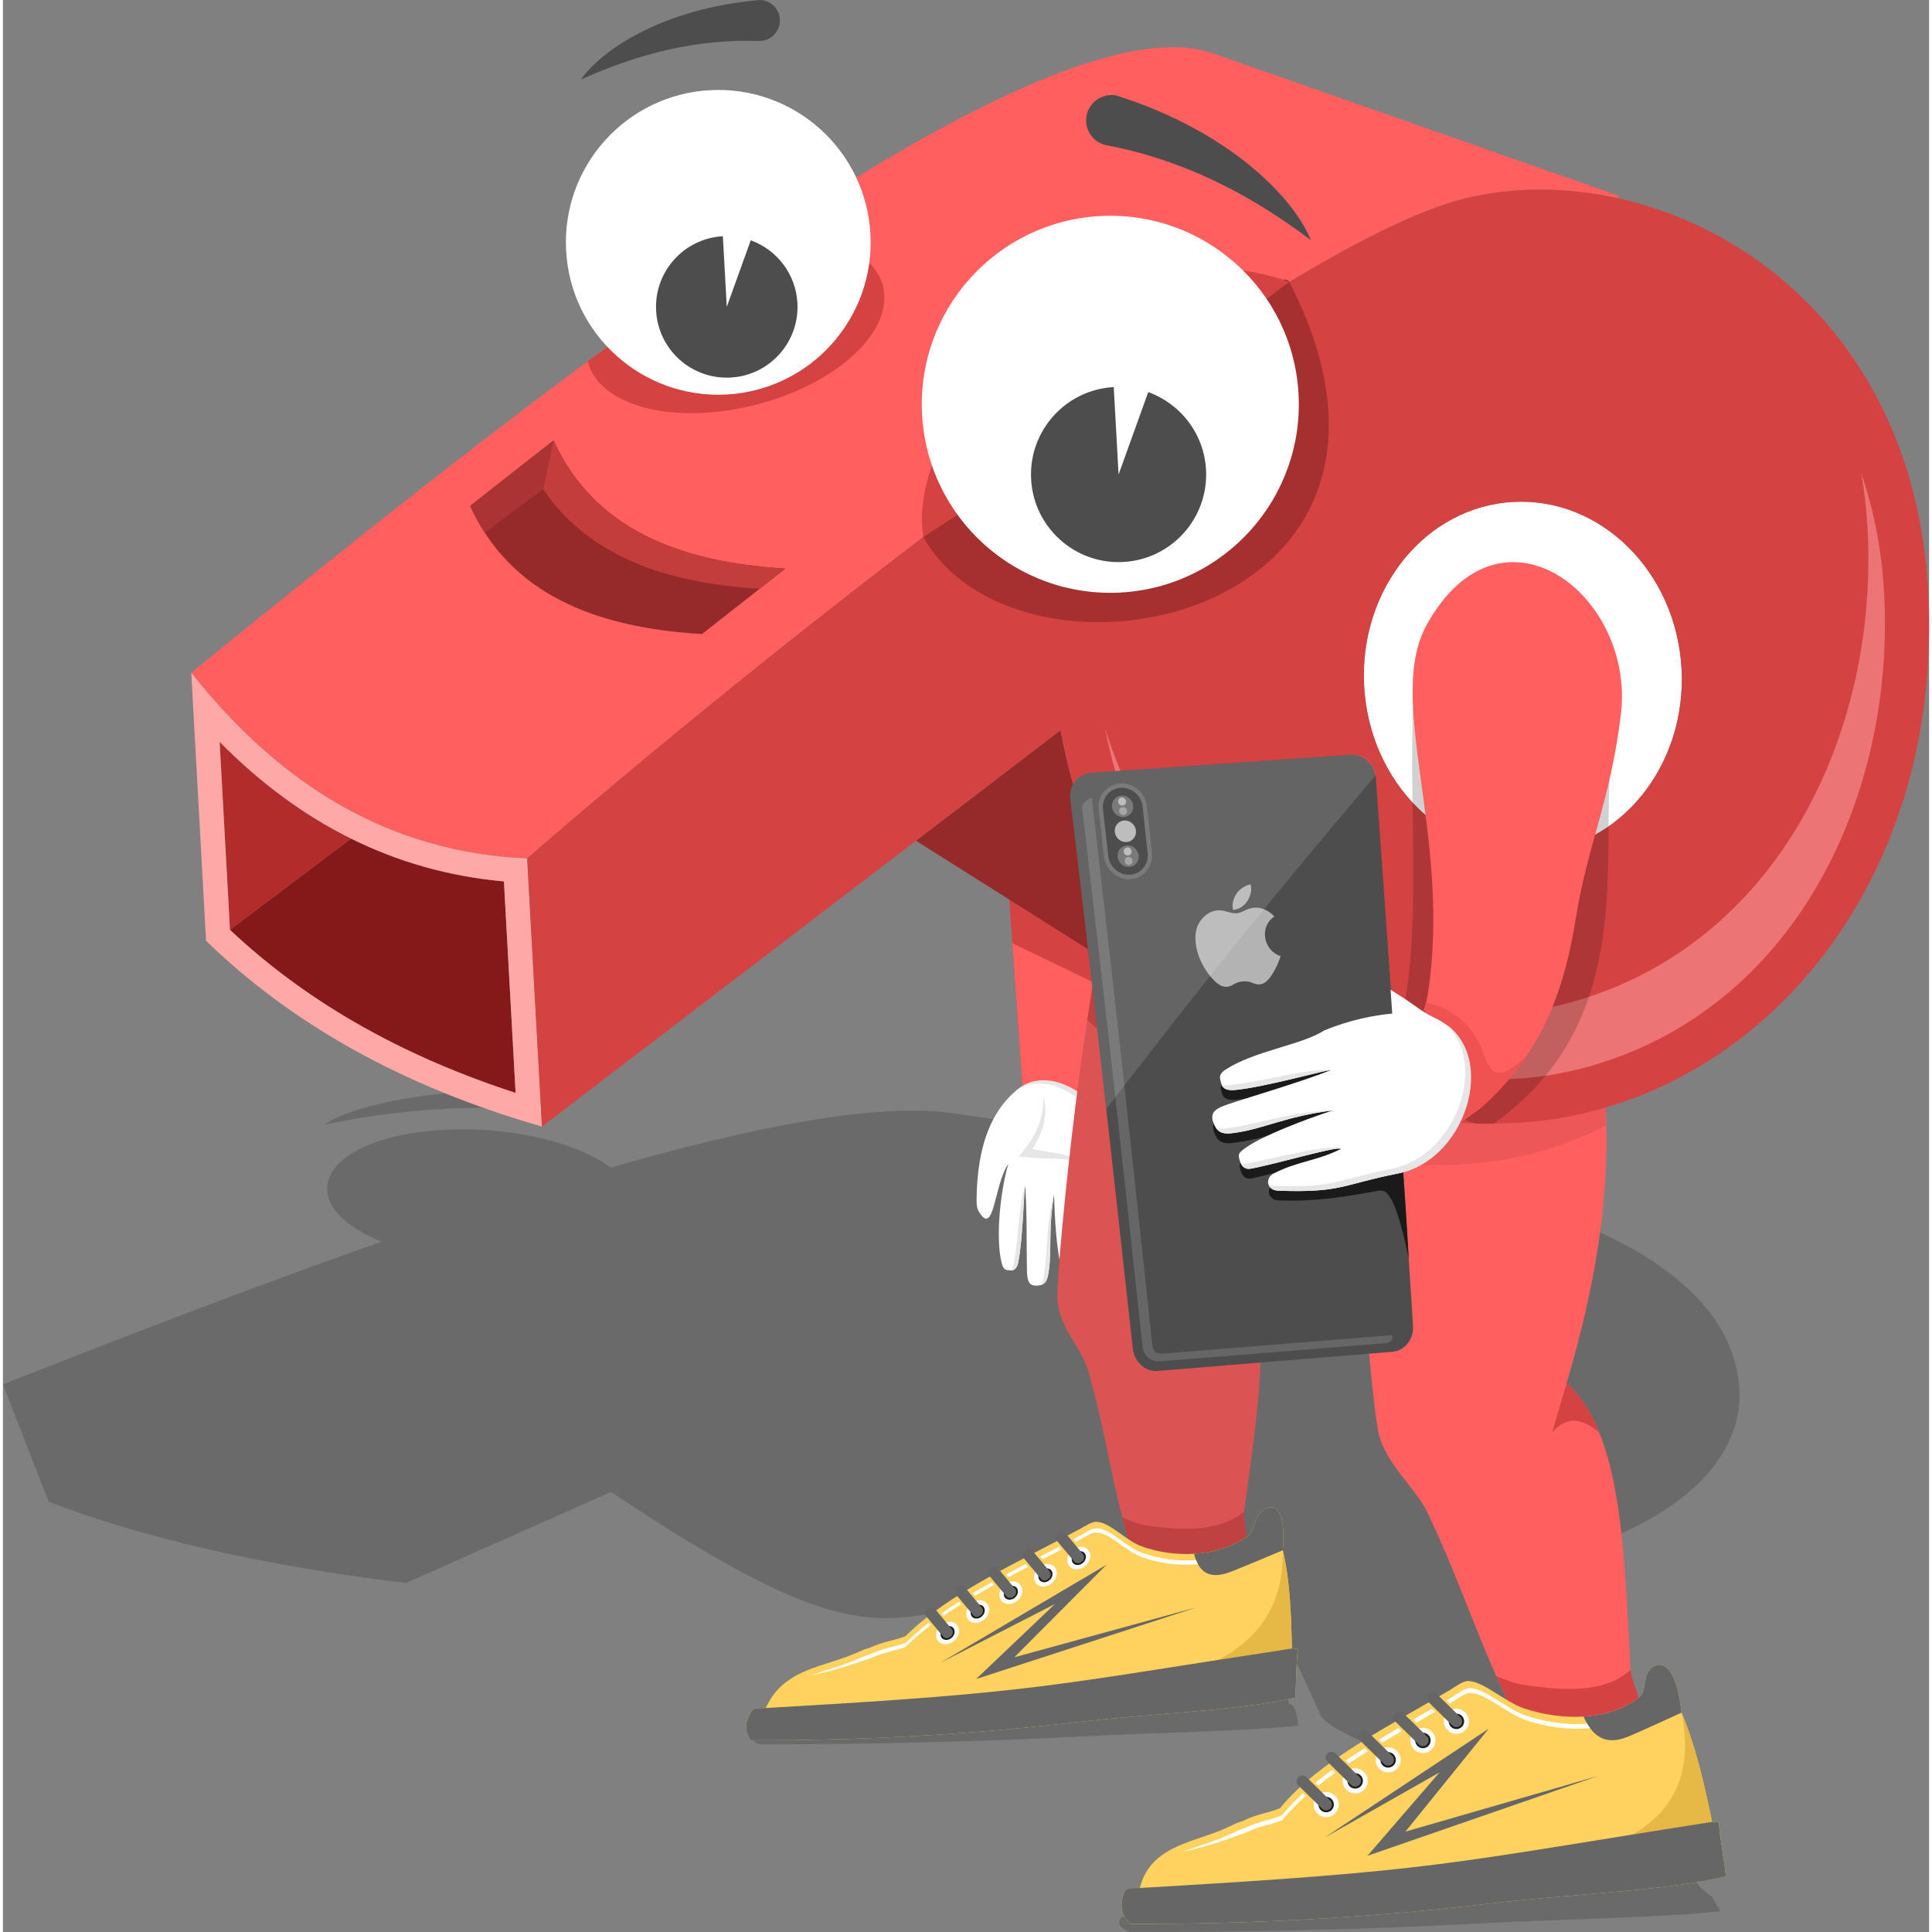 <?xml version="1.0" encoding="UTF-8"?>
<!DOCTYPE svg PUBLIC "-//W3C//DTD SVG 1.1//EN" "http://www.w3.org/Graphics/SVG/1.1/DTD/svg11.dtd">
<!-- Creator: CorelDRAW X6 -->
<svg xmlns="http://www.w3.org/2000/svg" xml:space="preserve" width="219px" height="219px" version="1.1" style="shape-rendering:geometricPrecision; text-rendering:geometricPrecision; image-rendering:optimizeQuality; fill-rule:evenodd; clip-rule:evenodd"
viewBox="0 0 452550 453921"
 xmlns:xlink="http://www.w3.org/1999/xlink">
 <rect x="0" y="0" width="452550" height="453921" fill="#808080" stroke="none"/>
 <defs>
  <style type="text/css">
   <![CDATA[
    .fil10 {fill:#1A1A1A}
    .fil28 {fill:#333333}
    .fil21 {fill:#4D4D4D}
    .fil9 {fill:#666666}
    .fil16 {fill:#851919}
    .fil15 {fill:#962A2A}
    .fil29 {fill:#999999}
    .fil20 {fill:#A63030}
    .fil23 {fill:#AB3333}
    .fil17 {fill:#B32C2C}
    .fil27 {fill:#B3B3B3}
    .fil14 {fill:#BF4141}
    .fil24 {fill:#C43D3D}
    .fil1 {fill:#D44242}
    .fil13 {fill:#DB5353}
    .fil8 {fill:#E6B845}
    .fil4 {fill:#E6E6E6}
    .fil6 {fill:#ED5757}
    .fil19 {fill:#ED7474}
    .fil26 {fill:#F05252}
    .fil2 {fill:#FF5F5F}
    .fil18 {fill:#FFA8A8}
    .fil7 {fill:#FFD25F}
    .fil3 {fill:white}
    .fil22 {fill:#4D4D4D;fill-rule:nonzero}
    .fil12 {fill:#666666;fill-rule:nonzero}
    .fil5 {fill:#E6E6E6;fill-rule:nonzero}
    .fil11 {fill:white;fill-rule:nonzero}
    .fil30 {fill:white;fill-opacity:0.129}
    .fil0 {fill:black;fill-opacity:0.169}
    .fil25 {fill:black;fill-opacity:0.18}
    .fil31 {fill:#1A1A1A}
   ]]>
  </style>
 </defs>
 <g id="Layer_x0020_1">
  <g id="_956063600">
   <path class="fil0" d="M0 325257l10742 27571c22157,8474 49820,14956 83956,19104 21177,-9408 26994,-11991 48170,-21399 60286,40312 64229,29345 94994,24735 21492,-3219 -55887,23301 -57593,31234 -2349,61 -3070,-188 -3811,899 -555,811 -601,1493 1090,2415 25432,59 51145,-567 75577,-1831 18855,-973 38083,-1181 51221,-2549 -56,-882 -494,-5106 -2102,-5047 -7482,-24833 -23924,-66013 7447,2791 2302,3356 10361,5805 14118,8635l23569 19099c-10862,-2637 -8513,-2488 -16100,-389 -2647,-1019 -3476,149 -2280,618l-5042 1359c-2691,-1036 -3515,137 -2285,618l-5191 1445c-2918,-1124 -3840,17 -2214,643l-4923 1528c-2901,-1117 -4026,-56 -2078,697 -1530,533 -3021,1078 -4365,1640 -2403,-926 -3857,10 -1838,789 -1545,694 -2938,1413 -4145,2163 -2654,511 -5306,599 -8154,1273 -8247,1953 -21169,2254 -22587,6934 -2606,66 -3522,-213 -3833,997 -230,907 44,1660 2366,2686 28289,64 56568,-631 83120,-2036 20490,-1085 41766,-1313 55711,-2835l-1982 -3351 -2755 -2256c-3063,-4192 -6140,-8005 -10143,-11231 -2547,-5077 -6436,-5458 -8415,-4527l-2070 2987c-1254,-1176 -2373,-2268 -2628,-2811 -3424,-7997 -5854,-23298 -22809,-29541 4385,-10635 5331,-19490 1078,-29932 37619,-7325 61775,-26549 52022,-51582 -8824,-22643 -45347,-36734 -83540,-40344l78 -266 -99100 -14629c-17784,-2625 -47259,3187 -80478,12776 -7496,-5605 -21829,-9339 -36731,-8978 -30320,738 -40327,16787 -17114,26383l-4243 1496c-30548,10816 -60555,22526 -84709,32017zm115415 -69178c-22479,838 -35922,5130 -39933,8183 12605,-2647 26062,-4189 40713,-3972 6675,100 5177,-4277 -780,-4211z"/>
   <polygon class="fil1" points="256296,259874 239854,259346 234655,186260 259735,203474 "/>
   <polygon class="fil2" points="256296,259874 239854,259346 237168,221598 258014,231673 "/>
   <path class="fil3" d="M260781 272719c-1039,10649 337,10864 -3248,21805 -709,2148 -2806,1603 -3094,-49 -858,-4815 132,-8330 -655,-13179 -714,306 -797,12165 -1330,16804 -188,1660 -1682,1518 -2185,1481 -902,-64 -1110,-132 -1733,-2383 -892,-3224 -1481,-10904 -1562,-16689 -1418,8606 -482,13040 -1276,18275 -318,2134 -733,3265 -3004,3273 -1875,12 -2056,-1616 -2104,-3625 -112,-4588 46,-13538 -394,-19732 -293,-90 -528,12289 -1621,17752 -381,1916 -1261,2082 -1843,2016 -728,-83 -1569,169 -2029,-1559 -1652,-6191 -181,-17830 1515,-23430 -3388,4820 -3261,17371 -6944,11143 -445,-748 -516,-1811 -511,-2645 88,-12844 3559,-20810 9105,-25598 8736,-7545 24146,3620 22912,16339z"/>
   <path class="fil4" d="M260781 272719c-1039,10649 340,10864 -3248,21805l-15 42 -15 42 -5 15 -10 27 -17 39 -10 29 -2 12 -17 39 -17 37 0 2 -15 34 -20 37 -7 17 -10 20 -17 37 -15 27 -2 10 -20 34 -17 32 -2 2 -17 29 -20 32 -7 17 -12 15 -17 32 -17 24 -5 5 -20 32 -22 27 -2 7 -17 20 -22 29 -10 15 -10 10 -22 27 -20 24 -2 2 -20 24 -24 24 -5 7 -17 15 -22 24 -15 15 -7 7 -22 22 -22 22 -2 0 -22 22 -24 17 -10 7 -15 15 -22 17 -17 10 -7 7 -24 20 -24 15 0 2 -24 15 -24 17 -10 5 -17 10 -22 12 -17 12 -10 5 -24 12 -24 12 -2 2 -22 10 -27 12 -10 5 -15 5 -27 10 -20 7 -5 2 -27 10 -24 10 -5 0 -22 7 -24 7 -12 2 -15 5 -24 7 -22 2 -5 2 -27 5 -27 5 -5 0 -20 5 -27 5 -15 0 -12 2c117,-181 220,-396 303,-653 3588,-10938 2210,-11153 3248,-21805 1156,-11898 -12473,-22709 -21186,-17615l391 -293 20 -12 416 -281 10 -5 416 -247 37 -22 394 -208 7 0 350 -164 108 -49 288 -112 186 -73 284 -98 164 -51 352 -100 93 -27 396 -90 81 -17 315 -59 230 -34 259 -34 218 -22 301 -24 46 -5 337 -15 49 0 308 -2 230 2 152 5 367 20 442 39 42 5 474 64 12 0 486 86 22 5 462 100 59 12 428 112 90 24 44 12 425 130 49 12 359 125 156 54 323 122 59 24 323 132 98 39 220 98 78 37 381 178 83 39 445 230 37 17 418 230 103 59 337 200 154 93 325 208 120 76 86 59 391 269 472 342 24 17 433 337 2 5c4576,3752 7496,9085 7032,15293zm-7012 8589c-389,262 -587,3984 -777,8039 -22,254 -32,504 -37,748l2 5 -2 29 -5 110 -7 144 -2 93 -2 46 -7 144 -7 139 0 17 -7 127 -5 139 -5 81 -2 61 -7 142 -5 139 -2 5 -5 139 -7 139 -5 66 -2 73 -5 142 -7 130 0 12 -7 137 -7 139 -2 54 -5 86 -5 137 -7 117 -2 22 -7 137 -5 139 -2 39 -5 95 -7 137 -7 98 0 37 -7 134 -7 137 -2 24 -5 108 -7 132 -5 86 -2 46 -7 130 -7 132 -2 12 -5 117 -10 130 -2 68 -2 59 -7 127 -10 125 0 2 -7 122 -7 125 -5 59 -5 64 -7 122 -7 110 0 10 -10 122 -7 117 -5 44 -2 73 -10 117 -7 93 0 22 -10 112 -7 115 -2 29 -7 81 -10 108 -5 81 -2 29 -10 105 -10 108 0 20 -10 83 -7 103 -7 64 -2 39 -10 98 -10 98 0 7 -10 88 -10 95 -5 51 -5 42 -10 93 -10 88 -5 49 -5 29 -2 17 -10 44 0 10 -5 37 -10 34 -2 10 -7 42 -5 20 -5 22 -12 42 0 2 -20 64 -2 15 -12 39 -5 7 -7 29 -15 29 0 5 -15 37 -2 5 -5 15 -10 15 -15 37 0 0 -15 32 -12 22 -5 10 -17 32 -5 7 -12 24 -17 24 0 5 -20 27 -10 15 -10 12 -20 27 -2 5 -17 22 -15 22 -7 5 -17 24 -10 10 -15 15 -20 22 0 2 -22 22 -15 15 -7 7 -22 22 -5 2 -17 20 -20 15 -5 5 -24 17 -10 10 -15 12 -22 17 -24 17 -15 10 -10 7 -24 15 -7 5 -20 12 -20 12 -5 2 -24 15 -12 7 -15 7 -24 12 -2 2 -24 10 -17 10 -10 2 -27 12 -5 2 -20 7 -24 12 -2 2 -27 7 -12 7 -15 5 -27 10 -2 0 -24 7 -56 17 -7 2 -20 5 -24 5 0 0 -27 7 -17 5 -12 2 -24 5 -5 0 -22 5 -22 5 -7 0 -27 5c103,-188 174,-423 208,-711 530,-4637 1083,-17021 2422,-17544l-2 2zm-6795 -802c-1386,8435 -521,12866 -1227,17965l-10 68 -12 88 -24 156 -12 81 -2 20 -7 59 -7 39 -7 37 -7 61 -5 17 -12 73 0 2 -12 73 -2 20 -10 54 -10 37 -5 34 -10 59 -2 12 -15 73 0 2 -15 66 -5 22 -7 46 -10 39 -7 29 -12 56 -2 10 -15 66 -2 5 -12 61 -5 20 -12 44 -10 37 -7 27 -15 51 -2 12 -17 61 -2 2 -15 56 -10 20 -10 39 -12 37 -7 24 -17 46 -2 10 -20 56 -2 5 -29 68 -12 37 -15 34 -7 17 -20 49 -2 7 -24 51 -5 5 -20 44 -10 20 -12 32 -20 29 -32 59 -2 7 -27 46 -5 7 -22 37 -15 20 -15 24 -22 32 -10 15 -27 39 -2 2 -32 42 -5 7 -27 34 -17 17 -17 22 -22 27 -12 12 -32 37 -2 2 -34 37 -10 7 -29 27 -17 17 -20 20 -29 22 -10 12 -42 29 0 2 -42 32 -10 7 -32 24 -20 15 -24 15 -32 20 -12 10 -46 27 0 0 -46 29 -12 5 -37 17 -24 12 -24 15 -39 17 -12 5 -51 24 -54 22 -12 5 -42 17 -29 7 -27 12 -44 12 -12 5 -61 20c398,-550 574,-1349 731,-2378 787,-5228 591,-12788 2381,-19031zm-6829 -1701c-269,1181 -533,12250 -1537,17483l-15 83 -17 86 -17 76 -2 12 -12 59 -7 29 -10 44 -10 37 -5 32 -15 49 -5 17 -34 132 -2 5 -17 56 -5 17 -15 44 -10 29 -10 29 -15 39 -5 20 -20 49 0 5 -22 56 0 2 -22 49 -2 12 -17 39 -7 22 -27 61 -10 17 -17 37 -7 10 -22 44 -24 44 -2 10 -20 34 -7 15 -17 27 -10 22 -12 17 -20 29 -7 10 -20 34 -5 2 -22 37 -2 5 -24 29 -5 10 -20 24 -10 15 -17 17 -15 22 -10 7 -22 27 -2 5 -27 29 -27 27 -5 5 -20 22 -10 10 -20 15 -15 12 -10 12 -22 20 -5 5 -27 20 0 2 -27 20 -5 2 -24 17 -7 7 -17 12 -15 7 -15 10 -17 12 -10 5 -22 17 -5 0 -27 15 0 2 -27 12 -7 5 -20 10 -12 5 -17 7 -15 7 -10 5 -24 7 -5 5 -27 10 -29 7 -5 2 -20 7 -12 2 -64 17 -5 2 -27 5 -2 2 -27 5 -2 0 -24 5 -7 0 -17 2 -15 2 -12 2 -20 2 -7 0 -24 0 -2 2 -24 0c178,-296 330,-709 442,-1266 1080,-5404 1308,-15435 2676,-18405z"/>
   <path class="fil5" d="M241848 269952c3723,838 8860,1097 11529,2891 -2681,-486 -5343,-577 -7961,-665 -2562,-81 -4170,-174 -6709,-457 3449,-4312 5827,-7702 5732,-14174 1535,5006 -936,10085 -2591,12404z"/>
   <path class="fil2" d="M369169 225531c2266,8843 4529,17686 6795,26529 2508,25002 -1181,47904 -8574,72905 13981,12549 13509,43431 15354,73240 -6370,12461 -9562,21744 -15931,34204 -6538,-8269 -13074,-16537 -19612,-24806 2278,-2278 4554,-4554 6832,-6832 -9288,-19930 -10632,-26727 -19126,-44966 -3011,-6465 -10424,-12062 -11842,-19727 -2102,-11370 -8643,-88854 -4661,-98907 13365,-3881 37401,-7760 50766,-11642z"/>
   <path class="fil6" d="M369169 225531c2266,8843 4529,17686 6795,26529 108,1075 335,3373 472,5793 149,2635 213,5414 279,6570 -18823,9645 -38645,11126 -59047,7579 -86,-2060 -315,-4554 -271,-6626 269,-12666 -328,-24831 1007,-28204 13365,-3881 37401,-7760 50766,-11642z"/>
   <path class="fil1" d="M367390 324966c3287,2950 5776,6915 7682,11639 -4891,-4214 -8278,-3202 -11070,-86 1129,-3852 2258,-7702 3388,-11554z"/>
   <path class="fil1" d="M382404 392328c147,2808 4690,13255 4864,16061 -6370,12461 -14086,11561 -20455,24022 -6538,-8269 -13074,-16537 -19612,-24806 2278,-2278 4554,-4554 6832,-6832l-3168 -6966c2170,873 4331,1738 6411,2046 8596,1278 18965,2205 25129,-3525z"/>
   <path class="fil7" d="M264709 451993c-2051,-2342 -2126,-4065 -1657,-6135 628,-2764 1471,-2129 4072,-2280 1151,-4602 3974,-7797 9794,-10207 2562,-1061 5541,-1921 8557,-3075 1447,-555 2992,-1303 4338,-1941 530,-252 1237,-357 1748,-616 3026,-1545 5700,-1743 8489,-2911 9161,-11172 25948,-19436 40063,-27847 1305,-777 2899,-2073 4211,-2031 3595,117 8484,4881 13072,6433 8838,2992 20138,2999 27145,-2698 1660,-1349 638,-4747 2618,-6634 2227,-2124 6013,-1254 7223,10344 3153,7374 5226,16085 7183,25662 352,-32 1557,10 1613,288 178,3581 1095,7616 1647,12519 -14347,3481 -35683,4001 -56458,6480 -26923,3209 -55383,4796 -83658,4649z"/>
   <path class="fil8" d="M394381 402395c3153,7374 5226,16085 7183,25662 352,-32 1557,10 1613,288 110,2173 489,4514 895,7115l-50341 4211 -166 -1977c34622,-1435 44910,-15782 40816,-35299z"/>
   <path class="fil9" d="M371366 403310c4910,-298 9601,-1718 13174,-4624 1660,-1349 638,-4747 2618,-6634 2227,-2124 6013,-1254 7223,10344 -4148,1860 -8259,3801 -12441,5580 -5617,2388 -8611,-274 -10574,-4664l0 -2z"/>
   <path class="fil9" d="M264709 451993c-2051,-2342 -2126,-4065 -1657,-6135 628,-2764 1471,-2129 4072,-2280 71001,-4079 71788,-5722 134441,-15521 352,-32 1557,10 1613,288 178,3581 1095,7616 1647,12519 -14347,3481 -35683,4001 -56458,6480 -26923,3209 -55383,4796 -83658,4649z"/>
   <path class="fil10" d="M310694 421612c1310,-110 2461,863 2571,2173 110,1310 -863,2461 -2175,2571 -1310,110 -2461,-863 -2571,-2173 -110,-1310 865,-2464 2175,-2571z"/>
   <path class="fil11" d="M310648 421047c809,-68 1572,198 2148,684 577,489 968,1195 1036,2004 66,811 -200,1574 -687,2151l0 2c-486,577 -1195,965 -2007,1034 -811,68 -1574,-200 -2151,-689 -574,-486 -965,-1195 -1034,-2007 -66,-811 200,-1572 687,-2148l2 0c486,-574 1193,-965 2004,-1031zm1418 1552c-352,-298 -824,-462 -1325,-420 -499,42 -934,281 -1232,633l0 2c-298,352 -462,821 -420,1317 42,504 281,941 635,1239 352,298 819,462 1320,420 499,-42 934,-284 1234,-638l0 2c298,-354 462,-826 420,-1325 -42,-499 -281,-934 -633,-1232z"/>
   <path class="fil10" d="M317516 416041c1310,-110 2464,863 2571,2175 110,1310 -863,2461 -2173,2571 -1310,110 -2464,-865 -2571,-2175 -110,-1310 863,-2461 2173,-2571z"/>
   <path class="fil11" d="M317469 415474c811,-68 1574,200 2151,689 577,486 968,1195 1034,2004 68,811 -200,1574 -687,2148l0 2c-486,577 -1195,965 -2007,1034 -809,68 -1572,-200 -2148,-687l-2 0c-574,-486 -965,-1193 -1034,-2004 -68,-811 200,-1574 687,-2151 489,-577 1198,-970 2007,-1036zm1415 1552c-350,-298 -821,-462 -1320,-420 -501,42 -936,281 -1234,635 -298,354 -464,824 -420,1325 42,499 281,934 635,1232l-2 2c354,298 824,462 1325,420 499,-42 934,-284 1232,-635l2 -2c298,-350 462,-819 420,-1320 -42,-499 -284,-936 -638,-1237z"/>
   <path class="fil10" d="M325254 411109c1310,-110 2461,865 2571,2175 110,1310 -863,2461 -2175,2571 -1310,110 -2461,-863 -2571,-2175 -110,-1310 865,-2461 2175,-2571z"/>
   <path class="fil11" d="M325208 410542c809,-68 1572,200 2151,689 574,489 965,1198 1034,2007 68,811 -200,1574 -687,2148l-2 0c-486,577 -1195,968 -2004,1034 -809,68 -1572,-198 -2148,-684 -579,-489 -970,-1198 -1039,-2007 -68,-809 200,-1574 687,-2151l0 -2c489,-577 1198,-968 2009,-1034zm1415 1552c-352,-298 -821,-462 -1320,-420 -501,42 -936,284 -1237,638l0 -2c-298,354 -464,826 -420,1327 42,499 281,934 633,1232 354,298 826,462 1325,420 499,-42 936,-281 1234,-635l0 0c298,-354 464,-824 423,-1320 -42,-501 -284,-939 -638,-1239z"/>
   <path class="fil10" d="M333428 406553c1310,-110 2461,863 2571,2173 110,1310 -863,2461 -2173,2571 -1313,110 -2464,-863 -2574,-2173 -108,-1313 865,-2464 2175,-2571z"/>
   <path class="fil11" d="M333381 405988c809,-68 1572,200 2146,684 579,489 970,1195 1039,2004 66,809 -200,1574 -687,2148l0 2c-486,577 -1195,968 -2007,1036 -811,66 -1574,-200 -2151,-689l0 -2c-574,-486 -965,-1195 -1034,-2004 -68,-809 200,-1572 689,-2146 489,-577 1195,-965 2004,-1034zm1418 1552c-352,-298 -824,-462 -1322,-420 -501,42 -936,284 -1237,635 -298,352 -462,819 -420,1317 42,501 284,936 635,1237l2 -2c354,301 824,464 1320,423 499,-42 934,-281 1234,-635l0 0c298,-352 462,-824 420,-1325 -42,-496 -281,-931 -633,-1229z"/>
   <path class="fil10" d="M341298 402058c1310,-110 2461,863 2571,2173 110,1310 -863,2464 -2175,2571 -1310,110 -2461,-863 -2571,-2173 -110,-1310 865,-2461 2175,-2571z"/>
   <path class="fil11" d="M341249 401493c809,-68 1572,198 2148,684 579,489 970,1195 1039,2007 68,811 -200,1574 -687,2151 -489,574 -1198,965 -2009,1034 -809,68 -1572,-200 -2146,-687l-5 -2c-574,-489 -965,-1195 -1034,-2004 -66,-809 200,-1572 689,-2148l-2 0c486,-574 1195,-968 2007,-1034zm1420 1552c-354,-298 -824,-462 -1327,-420 -496,42 -931,281 -1229,635l-5 0c-296,352 -460,821 -418,1320 42,501 281,936 633,1234l2 2c352,296 821,462 1320,420 501,-44 936,-284 1234,-638 301,-354 464,-824 423,-1322 -42,-499 -281,-934 -633,-1232z"/>
   <path class="fil3" d="M277355 435065c2564,-1063 5543,-1921 8557,-3077 1447,-555 2994,-1300 4338,-1938 533,-252 1239,-359 1750,-618 3026,-1542 5697,-1743 8486,-2911 1479,-1801 3155,-3529 4986,-5191l633 621c-2043,1814 -3903,3698 -5526,5678 -2789,1166 -5463,1364 -8486,2909 -511,262 -1195,425 -1750,616 -2982,1031 -5531,2183 -12988,3913zm31010 -16215c1276,-1034 2610,-2046 3986,-3038l689 677c-1386,983 -2728,1987 -4016,3011l-660 -650zm7157 -5240c1447,-970 2928,-1924 4431,-2862l726 714c-1511,931 -2997,1880 -4451,2843l-706 -694zm7770 -4898c1530,-917 3080,-1826 4629,-2725l743 728c-1552,899 -3104,1801 -4639,2718l-733 -721zm8039 -4693l4439 -2547 741 728 -4434 2552 -745 -733zm7834 -4524l1386 -821c1308,-777 2901,-2073 4214,-2031 3593,120 8484,4884 13072,6433 4453,1511 9537,2258 14379,1902 218,372 450,723 692,1053 -5020,467 -10339,-279 -14980,-1848 -4588,-1555 -9476,-6318 -13072,-6433 -1310,-44 -2904,1251 -4211,2031l-738 438 -741 -723z"/>
   <path class="fil12" d="M311843 423012c535,523 545,1386 22,1921 -526,538 -1386,548 -1924,22l-5573 -5463c-538,-526 -548,-1386 -22,-1924 523,-535 1386,-545 1921,-22l5575 5465z"/>
   <path class="fil12" d="M318667 417442c535,526 545,1386 22,1924 -526,535 -1388,548 -1924,22l-5575 -5463c-538,-526 -548,-1388 -22,-1924 526,-538 1386,-548 1924,-22l5575 5463z"/>
   <path class="fil12" d="M326403 412512c538,523 548,1386 22,1921 -526,538 -1386,548 -1924,22l-5573 -5460c-538,-526 -548,-1388 -22,-1924 526,-538 1386,-548 1924,-22l5573 5463z"/>
   <path class="fil12" d="M334576 407951c538,526 548,1386 22,1924 -523,538 -1386,548 -1921,22l-5575 -5463c-535,-526 -545,-1386 -22,-1924 526,-535 1386,-545 1924,-22l5573 5463z"/>
   <path class="fil12" d="M342447 403456c535,526 545,1388 22,1924 -526,538 -1386,548 -1924,22l-5573 -5463c-538,-523 -548,-1386 -22,-1921 526,-538 1386,-548 1924,-22l5573 5460z"/>
   <polygon class="fil12" points="349073,406162 329517,430335 374798,417256 320603,436015 337522,416423 310516,431750 "/>
   <path class="fil13" d="M307873 205100c545,7956 1090,15914 1635,23870 -1963,22496 -9149,43103 -20020,65600 10461,11290 4825,39078 1452,65898 -7834,11212 -12272,19566 -20106,30777 -4488,-7440 -8973,-14880 -13460,-22320 2434,-2051 4866,-4096 7301,-6147 -4993,-17933 -5057,-24048 -9620,-40459 -1618,-5817 -7342,-10852 -7325,-17750 27,-10231 7220,-79950 12500,-88993 12680,-3493 34964,-6983 47645,-10476z"/>
   <path class="fil14" d="M307873 205100c545,7956 1090,15914 1635,23870 -86,968 -269,3041 -550,5213 -237,1836 -3300,16486 -4984,23843 -489,2134 -1393,4417 -1425,4649 -18280,-4507 -35851,-12069 -47789,-23022 934,-6392 3180,-20157 5468,-24078 12680,-3493 34964,-6983 47645,-10476z"/>
   <path class="fil14" d="M289488 294570c2459,2654 4030,6220 4947,10471 -3688,-3791 -6907,-2879 -9945,-76 1667,-3466 3331,-6929 4998,-10395z"/>
   <path class="fil14" d="M291627 355178c-342,2527 1985,11928 1667,14453 -7836,11212 -14626,10403 -22460,21614 -4488,-7440 -8973,-14880 -13460,-22320 2434,-2051 4866,-4096 7301,-6147l-1674 -6267c1804,785 3603,1564 5421,1840 7521,1149 16691,1982 23205,-3173z"/>
   <path class="fil7" d="M175657 408863c-1449,-2104 -1225,-3657 -455,-5519 1031,-2486 1684,-1914 4048,-2051 1814,-4143 4891,-7015 10534,-9183 2486,-956 5311,-1730 8220,-2769 1393,-496 2911,-1171 4231,-1745 521,-225 1173,-320 1677,-555 2984,-1388 5424,-1567 8129,-2618 10126,-10053 26627,-17491 40747,-25055 1308,-701 2960,-1865 4133,-1828 3214,105 6810,4392 10674,5788 7447,2691 17613,2701 24882,-2427 1721,-1215 1374,-4270 3476,-5969 2361,-1911 5619,-1129 4752,9305 1594,6636 1987,14475 2131,23090 323,-27 1401,10 1403,259 -442,3224 -301,6854 -631,11268 -13497,3129 -32782,3598 -51893,5827 -24767,2889 -50641,4316 -76059,4182z"/>
   <path class="fil8" d="M300705 364237c1594,6636 1987,14475 2131,23090 323,-27 1401,10 1403,259 -269,1955 -320,4062 -396,6404l-46005 3789 183 -1779c31396,-1291 43072,-14198 42683,-31762z"/>
   <path class="fil9" d="M279843 365060c4468,-269 8926,-1547 12634,-4160 1721,-1215 1374,-4270 3476,-5969 2361,-1911 5619,-1129 4752,9305 -4045,1674 -8073,3422 -12135,5023 -5458,2148 -7702,-247 -8728,-4197l2 -2z"/>
   <path class="fil9" d="M175657 408863c-1449,-2104 -1225,-3657 -455,-5519 1031,-2486 1684,-1914 4048,-2051 64576,-3671 65558,-5150 123586,-13966 323,-27 1401,10 1403,259 -442,3224 -301,6854 -631,11268 -13497,3129 -32782,3598 -51893,5827 -24767,2889 -50641,4316 -76059,4182z"/>
   <path class="fil10" d="M222163 381527c1198,-98 2068,777 1946,1958 -122,1178 -1193,2214 -2390,2312 -1198,100 -2070,-777 -1946,-1955 122,-1181 1193,-2214 2390,-2315z"/>
   <path class="fil11" d="M222214 381018c741,-59 1381,181 1818,618 438,438 670,1075 594,1804 -76,728 -445,1415 -980,1933l0 2c-535,518 -1239,870 -1982,931 -741,61 -1381,-181 -1816,-621 -438,-438 -667,-1075 -591,-1804 76,-731 445,-1415 978,-1933l2 0c535,-518 1237,-870 1977,-931zm1014 1398c-266,-266 -662,-416 -1119,-379 -457,39 -890,254 -1217,572l0 0c-328,318 -555,741 -601,1188 -46,450 95,843 364,1112 264,269 660,418 1117,379 455,-37 887,-254 1217,-572l0 0c330,-318 555,-741 601,-1193 49,-447 -95,-838 -362,-1107z"/>
   <path class="fil10" d="M229241 376516c1198,-98 2068,777 1946,1955 -122,1181 -1193,2217 -2390,2315 -1198,100 -2068,-777 -1946,-1955 122,-1181 1193,-2217 2390,-2315z"/>
   <path class="fil11" d="M229295 376005c741,-61 1381,181 1818,621 435,438 667,1075 591,1804 -76,731 -445,1415 -980,1933l0 2c-535,518 -1239,868 -1980,929 -741,61 -1381,-178 -1818,-616l-2 0c-435,-438 -667,-1075 -591,-1806 76,-728 445,-1413 983,-1933 535,-521 1239,-873 1980,-934zm1012 1398c-266,-269 -662,-416 -1119,-379 -455,37 -887,254 -1215,572 -330,318 -557,741 -604,1190 -46,450 95,841 364,1110l-2 2c269,269 665,416 1119,376 457,-37 887,-252 1217,-572l2 0c328,-315 555,-738 601,-1188 46,-450 -98,-843 -364,-1112z"/>
   <path class="fil10" d="M237036 372080c1198,-100 2068,777 1946,1955 -122,1178 -1193,2214 -2390,2315 -1198,98 -2068,-777 -1946,-1958 122,-1178 1193,-2214 2390,-2312z"/>
   <path class="fil11" d="M237089 371567c741,-61 1381,183 1818,623 435,438 667,1075 591,1804 -76,731 -445,1415 -980,1933l-2 0c-535,518 -1239,870 -1977,931 -741,61 -1381,-181 -1818,-618 -438,-438 -672,-1075 -596,-1804 76,-728 447,-1415 983,-1936l0 -2c535,-518 1239,-870 1982,-931zm1012 1398c-266,-269 -662,-416 -1119,-379 -455,37 -887,254 -1217,574l-2 -2c-328,320 -555,743 -601,1193 -46,450 95,841 362,1110 269,269 665,416 1122,379 457,-37 890,-254 1217,-572l0 0c330,-318 557,-741 604,-1188 46,-450 -98,-843 -364,-1115z"/>
   <path class="fil10" d="M245158 367979c1198,-100 2070,777 1948,1955 -122,1181 -1193,2214 -2390,2315 -1198,98 -2070,-777 -1948,-1958 125,-1178 1193,-2214 2390,-2312z"/>
   <path class="fil11" d="M245212 367470c741,-61 1381,181 1816,616 438,440 672,1075 596,1804 -76,728 -445,1415 -980,1933l0 2c-538,518 -1239,870 -1980,931 -743,61 -1383,-181 -1821,-618l0 -2c-435,-438 -667,-1075 -591,-1804 76,-728 447,-1413 983,-1931 535,-518 1239,-870 1977,-931zm1014 1398c-269,-269 -662,-416 -1119,-379 -457,37 -890,254 -1220,572 -328,315 -552,738 -601,1185 -46,450 98,841 364,1112l0 -2c269,271 665,418 1119,381 455,-37 887,-254 1217,-572l0 0c328,-318 555,-741 601,-1190 46,-450 -95,-841 -362,-1107z"/>
   <path class="fil10" d="M252999 363934c1198,-98 2070,777 1948,1958 -125,1178 -1195,2214 -2393,2312 -1198,100 -2068,-777 -1946,-1955 122,-1181 1193,-2217 2390,-2315z"/>
   <path class="fil11" d="M253050 363425c741,-61 1381,181 1818,618 438,438 670,1075 594,1804 -76,731 -445,1418 -980,1936 -535,518 -1239,870 -1982,931 -741,59 -1379,-181 -1816,-618l-2 -2c-435,-440 -667,-1075 -591,-1804 76,-728 445,-1413 983,-1933l-2 0c535,-518 1237,-870 1980,-931zm1014 1398c-266,-269 -662,-416 -1122,-379 -455,37 -887,254 -1215,572l-2 0c-328,318 -552,738 -601,1188 -46,450 95,843 362,1110l2 2c266,266 660,416 1117,379 457,-39 890,-254 1220,-574 330,-318 557,-741 604,-1188 46,-450 -95,-841 -364,-1110z"/>
   <path class="fil3" d="M189892 393633c2486,-956 5314,-1730 8222,-2769 1393,-499 2911,-1171 4228,-1745 521,-225 1176,-320 1679,-555 2982,-1388 5421,-1569 8127,-2618 1635,-1623 3434,-3177 5363,-4673l467 557c-2146,1633 -4138,3329 -5932,5111 -2706,1049 -5145,1227 -8127,2618 -504,235 -1146,381 -1679,555 -2855,926 -5343,1963 -12348,3520zm30640 -14589c1322,-931 2694,-1840 4099,-2733l506 609c-1413,882 -2789,1787 -4121,2708l-484 -584zm7323 -4715c1467,-873 2960,-1730 4470,-2576l533 640c-1515,841 -3014,1694 -4485,2562l-518 -626zm7817 -4407c1535,-826 3080,-1643 4627,-2454l545 657c-1547,807 -3094,1621 -4632,2444l-540 -648zm8027 -4224l4424 -2290 545 653 -4422 2298 -548 -660zm7814 -4070l1386 -741c1305,-699 2957,-1865 4131,-1826 3214,105 6810,4392 10676,5788 3754,1357 8203,2031 12619,1708 132,337 281,653 445,948 -4598,423 -9256,-249 -13167,-1662 -3867,-1398 -7462,-5683 -10676,-5788 -1173,-39 -2825,1127 -4133,1826l-738 396 -543 -650z"/>
   <path class="fil12" d="M222960 382788c394,472 257,1247 -306,1730 -562,482 -1339,491 -1733,20l-4094 -4918c-394,-472 -259,-1247 306,-1728 562,-484 1339,-494 1733,-20l4094 4915z"/>
   <path class="fil12" d="M230038 377777c396,472 259,1247 -303,1730 -565,482 -1342,491 -1735,20l-4094 -4918c-394,-472 -259,-1247 306,-1728 562,-484 1339,-494 1733,-20l4094 4915z"/>
   <path class="fil12" d="M237833 373339c394,474 257,1249 -306,1730 -562,484 -1339,494 -1733,20l-4094 -4913c-394,-474 -257,-1249 306,-1730 562,-484 1339,-494 1733,-20l4094 4913z"/>
   <path class="fil12" d="M245957 369237c394,472 259,1247 -306,1730 -562,482 -1339,491 -1733,20l-4094 -4915c-394,-472 -257,-1247 306,-1730 562,-482 1339,-491 1733,-20l4094 4915z"/>
   <path class="fil12" d="M253796 365192c394,474 259,1249 -306,1730 -562,484 -1339,494 -1733,20l-4094 -4913c-394,-474 -257,-1249 306,-1730 562,-484 1339,-494 1735,-20l4092 4913z"/>
   <polygon class="fil12" points="259302,367627 237625,389378 280574,377609 228647,394488 247177,376858 220291,390651 "/>
   <path class="fil2" d="M284311 12531c-41639,-14609 -165819,85124 -240059,145515 20910,26461 46645,42275 78921,43639 49348,-43064 175452,-144308 220515,-155104 11285,-2703 23584,-2698 35719,-20 51,-203 103,-406 149,-611l-95245 -33419z"/>
   <path class="fil1" d="M179355 55258c-13736,9161 -27874,19219 -41957,29638 2166,8953 15667,14015 32716,11563 19299,-2779 35832,-14135 36924,-25366 992,-10178 -11045,-16762 -27683,-15836z"/>
   <path class="fil15" d="M295425 248545c-23462,-15391 -40249,-41788 -46948,-76978l-33967 25962 80915 51015z"/>
   <path class="fil16" d="M117710 207089c-13074,-1176 -25009,-4654 -35920,-10060l-28446 21428c19153,18058 42250,30252 67108,38318l-2742 -49686z"/>
   <path class="fil17" d="M81790 197029c-11358,-5627 -21609,-13343 -30880,-22733l2434 44162 28446 -21428z"/>
   <path class="fil18" d="M123173 201685c-32276,-1364 -58011,-17178 -78921,-43639l3476 62994c19923,19356 45880,34165 78921,43641l-3476 -62997zm-72263 -27390c9271,9391 19522,17107 30880,22733 10911,5407 22846,8885 35920,10060l2742 49686c-24857,-8066 -47955,-20260 -67108,-38318l-2434 -44162z"/>
   <path class="fil3" d="M394388 157098c-1256,-22770 -18967,-40307 -39559,-39173 -20592,1137 -36267,20517 -35011,43287 1256,22768 18967,40307 39559,39171 20592,-1137 36267,-20517 35011,-43284z"/>
   <path class="fil1" d="M388427 49062c-2984,-1000 -5996,-1831 -9019,-2500 -12138,-2679 -24435,-2684 -35719,20 -45064,10796 -171167,112040 -220515,155104l3476 62997 87862 -67152 33967 -25962c6700,35189 23486,61586 46948,76978l2796 1765c16442,9955 35957,14697 57451,13509 54083,-2982 100581,-53694 96644,-125087 -2691,-48762 -31638,-78874 -63889,-89670zm-33598 68863c20592,-1134 38303,16403 39559,39173 1256,22768 -14418,42148 -35011,43284 -20592,1137 -38303,-16403 -39559,-39171 -1256,-22770 14418,-42150 35011,-43287z"/>
   <path class="fil19" d="M258911 171013c5443,27219 18422,53286 42030,68782l2642 1664c15618,9457 33393,13030 51519,12030 6653,-367 13235,-1555 19605,-3522 47369,-14616 69858,-63889 67277,-110666 -540,-9789 -2342,-19282 -5385,-28164 750,4253 1249,8594 1493,12991 2579,46779 -19910,96050 -67279,110666 -6370,1968 -12952,3155 -19605,3522 -18126,1000 -35900,-2571 -51519,-12030l-2640 -1664c-19172,-12580 -31332,-32129 -38139,-53609z"/>
   <path class="fil20" d="M216223 126165c22995,40429 126414,19209 86028,-59946 -3283,-6433 -69266,47241 -86028,59946z"/>
   <path class="fil1" d="M216223 126165c21858,-13912 61799,-41583 86028,-59946 -44284,-15697 -90516,30220 -86028,59946z"/>
   <circle class="fil3" transform="matrix(0.694 -0.038 0.038 0.694 260179 94988.7)" r="63723"/>
   <path class="fil21" d="M269094 92124l-6973 19365 -1132 -20546c-11348,626 -20040,10332 -19414,21680 626,11346 10334,20040 21680,19412 11348,-626 20040,-10332 19414,-21680 -469,-8501 -6040,-15516 -13575,-18231z"/>
   <circle class="fil3" transform="matrix(0.561 -0.031 0.031 0.561 168073 56936.9)" r="63723"/>
   <path class="fil21" d="M175699 56461l-5631 15645 -917 -16601c-9166,506 -16188,8349 -15682,17515 506,9168 8347,16190 17515,15684 9166,-506 16188,-8347 15682,-17515 -379,-6868 -4879,-12534 -10967,-14729z"/>
   <path class="fil22" d="M135807 18698c4818,-6978 19390,-16782 42092,-18698 2654,90 4734,2320 4644,4976 -90,2657 -2320,4737 -4976,4646 -7183,-247 -14230,484 -21155,2036 -6978,1562 -13841,3964 -20605,7039z"/>
   <path class="fil22" d="M307306 56424c-3923,-9733 -18855,-25520 -45741,-33989 -3231,-611 -6345,1518 -6956,4749 -611,3231 1518,6345 4749,6956 8736,1652 17046,4444 24985,8195 8000,3779 15633,8540 22963,14088z"/>
   <path class="fil15" d="M109774 118851l19602 -15381c9386,20627 29245,28622 54469,30120l-19602 15381c-25224,-1496 -45083,-9493 -54469,-30120z"/>
   <path class="fil23" d="M109774 118851l19602 -15381 -2386 11405 -13722 10266 -54 24c-1269,-1958 -2417,-4060 -3441,-6313z"/>
   <path class="fil24" d="M129376 103470c9386,20627 29245,28622 54469,30120l-6052 4749c-22198,-1317 -40454,-7861 -50859,-23423l2442 -11446z"/>
   <path class="fil25" d="M334945 146063c16193,4255 28991,17686 45181,21942 -8692,21218 9347,68252 -29912,95991 -367,-154 -2916,318 -4204,-42 -10407,-2906 -11986,-10029 -15834,-12177 -8926,-4981 -5974,9823 -13619,4583 -811,-555 469,345 -442,-284 26309,-7489 8049,-87695 18830,-110013z"/>
   <path class="fil2" d="M334945 146063c-10764,17760 5754,49984 -218,87825 -193,1220 -513,2368 -941,3459l433 237 11620 23782c743,-545 1442,-1105 2082,-1684 14384,-12993 19153,-28541 21616,-43856 2845,-17674 8039,-27226 10588,-47821 3473,-28067 -27776,-52181 -45181,-21942z"/>
   <path class="fil26" d="M333865 268913c9611,-4656 18160,-11920 24105,-20785 -8777,8200 -8740,1750 -11165,-3116 -2801,-5619 -7980,-8789 -12453,-9369l-486 1748 354 193 -354 31330z"/>
   <path class="fil14" d="M289493 294555c2461,2654 4028,6223 4945,10473 -3688,-3791 -6907,-2882 -9945,-81 1667,-3463 3334,-6927 5001,-10393z"/>
   <g>
    <path class="fil21" d="M255629 181552c10134,-697 20272,-1410 30420,-2104 10163,-697 20338,-1408 30528,-2119 3011,-161 5663,2134 5974,5226 1555,21526 3099,43037 4556,64549 1454,21509 2840,43023 4199,64519 156,3004 -1921,5661 -4720,5966 -9278,767 -18542,1515 -27793,2263 -9237,745 -18463,1511 -27685,2263 -2725,147 -5233,-2119 -5639,-5196 -2361,-21568 -4734,-43125 -7179,-64678 -2444,-21570 -4989,-43140 -7528,-64722 -308,-3021 1816,-5675 4866,-5966z"/>
    <path class="fil9" d="M253571 189841c2456,21106 4908,42192 7267,63270 2359,21086 4646,42167 6910,63244 213,2016 1831,3671 4192,3483 8846,-711 17703,-1418 26554,-2134 8872,-719 17750,-1423 26644,-2148 765,-100 1376,-799 1335,-1596 -7,-88 -15,-174 -24,-276 -8894,726 -17791,1430 -26669,2148 -8863,716 -17733,1437 -26578,2148 -2434,203 -2970,-247 -3214,-2525 -2256,-21338 -4539,-42678 -6893,-64014 -2356,-21350 -4803,-42688 -7259,-64055 -985,394 -2378,1264 -2263,2454z"/>
    <path class="fil27" d="M300204 224634c-433,1261 -635,1828 -1229,2945 -824,1584 -2002,3556 -3671,3703 -1481,115 -1953,-873 -3962,-711 -2004,159 -2337,1190 -3818,1276 -1660,103 -3109,-1508 -4206,-2931 -3094,-4035 -3867,-8970 -2476,-11715 1002,-1960 2759,-3192 4510,-3309 1782,-144 3004,785 4485,682 1432,-100 2205,-1176 4280,-1320 1562,-103 3295,638 4607,2075 -3671,2454 -2532,8071 1481,9305zm-7821 -12949c675,-1044 1115,-2481 772,-3889 -1220,174 -2588,1073 -3329,2178 -675,1000 -1163,2452 -797,3789 1342,-44 2652,-943 3353,-2078z"/>
    <path class="fil9" d="M262472 184063c0,0 0,0 0,0 3133,-218 5981,2195 6316,5358 386,3671 792,7330 1181,10987 335,3148 -1911,5908 -5006,6140 0,0 0,0 0,0 -3085,218 -5917,-2192 -6274,-5355 -416,-3657 -841,-7318 -1254,-10989 -357,-3163 1906,-5922 5037,-6140z"/>
    <path class="fil28" d="M262580 185094c0,0 2,0 7,0 2571,-171 4906,1801 5184,4397 394,3659 785,7315 1181,10974 284,2610 -1562,4876 -4101,5052 0,0 0,0 0,0 -2540,174 -4852,-1804 -5145,-4400 -413,-3657 -836,-7318 -1251,-10972 -298,-2613 1562,-4879 4126,-5052z"/>
    <path class="fil27" d="M263443 192771c1371,-93 2613,958 2757,2366 156,1396 -829,2598 -2197,2701 -1374,88 -2610,-958 -2767,-2366 -161,-1393 836,-2608 2207,-2701z"/>
    <path class="fil9" d="M262790 186922c1379,-93 2620,958 2767,2351 164,1393 -838,2598 -2205,2701 -1383,88 -2613,-958 -2774,-2351 -164,-1408 833,-2608 2212,-2701z"/>
    <path class="fil9" d="M264093 198637c1366,-93 2596,958 2750,2351 156,1408 -829,2613 -2188,2698 -1376,103 -2596,-958 -2759,-2351 -154,-1393 831,-2606 2197,-2698z"/>
    <path class="fil27" d="M262839 187372c508,-37 978,364 1034,887 56,521 -308,970 -821,1014 -521,29 -985,-362 -1034,-885 -66,-523 313,-980 821,-1017z"/>
    <path class="fil29" d="M263084 189623c516,-37 978,362 1041,870 59,523 -308,973 -829,1017 -513,29 -968,-364 -1041,-885 -49,-523 313,-965 829,-1002z"/>
    <path class="fil27" d="M264142 199102c508,-37 968,362 1027,885 64,523 -310,973 -814,1002 -513,44 -978,-364 -1027,-873 -66,-521 306,-978 814,-1014z"/>
    <path class="fil29" d="M264386 201336c513,-37 968,364 1024,887 66,521 -301,970 -811,1000 -513,44 -978,-347 -1034,-870 -49,-523 308,-980 821,-1017z"/>
    <path class="fil30" d="M255646 181538c10148,-697 20314,-1396 30477,-2090 10180,-697 20370,-1408 30577,-2119 2855,-161 5377,1872 5908,4717 -11036,13064 -21934,26094 -32530,39220 -10520,13030 -20744,26170 -30834,39264 -1383,-12150 -2774,-24330 -4184,-36492 -1410,-12162 -2855,-24342 -4297,-36519 -308,-3033 1816,-5675 4884,-5981z"/>
   </g>
   <path class="fil31" d="M299898 282053c-2928,-95 -3133,-3004 -1229,-4001 5121,-2703 10801,-3221 15856,-5805 -653,-772 -18639,4177 -21115,4622 -2112,379 -2559,-1589 -2728,-2254 -296,-1188 -298,-1476 2192,-3124 4854,-3212 14145,-6506 19778,-8308 -8247,1090 -15288,4170 -22897,5255 -2742,391 -4302,279 -5260,-2630 -794,-2405 1124,-3251 3561,-4079 5568,-1875 16584,-5045 23982,-7946 -7,-411 -15254,3955 -22404,4612 -2498,230 -3070,-838 -3231,-1613 -200,-965 -860,-1953 1063,-3197 6888,-4466 17918,-5759 23200,-9215 5028,-2034 10187,-3349 15565,-3945 1542,18388 3041,36783 4055,55168 -3784,-17933 -5910,-16009 -8010,-15653 -7853,1344 -13443,2364 -22379,2112z"/>
   <path class="fil3" d="M327750 275713c-13468,2681 -13157,4536 -28037,4045 -2928,-98 -3136,-3004 -1229,-4004 5536,-2913 10246,-2965 15853,-5805 -667,-802 -15215,3559 -21113,4624 -2114,379 -2559,-1589 -2728,-2256 -296,-1185 -301,-1474 2192,-3121 3573,-2366 12727,-6023 19778,-8308 -11126,1425 -16168,4294 -22900,5255 -2740,391 -4299,276 -5257,-2630 -794,-2408 1124,-3251 3561,-4079 5568,-1875 16584,-5047 23982,-7949 -7,-411 -15254,3955 -22404,4612 -2498,230 -3072,-838 -3231,-1611 -200,-968 -860,-1953 1063,-3199 6888,-4463 17918,-5759 23200,-9212 6081,-2486 11649,-3534 15939,-3938l-389 -5602 2794 1782c2520,1608 4842,3578 7557,4827 15438,7105 8139,33224 -8633,36568z"/>
   <path class="fil4" d="M327750 275713c-13468,2681 -13157,4536 -28037,4045l-59 -5 -59 -2 -17 0 -39 -2 -54 -5 -42 -5 -15 0 -54 -5 -54 -10 -2 0 -49 -5 -54 -10 -22 -2 -29 -5 -49 -10 -42 -7 -12 0 -49 -12 -46 -12 -7 0 -42 -12 -46 -10 -24 -7 -24 -7 -46 -12 -37 -12 -5 -2 -46 -15 -44 -17 -10 -2 -32 -12 -44 -17 -22 -10 -20 -7 -39 -17 -39 -15 -2 -5 -42 -17 -37 -20 -12 -5 -24 -15 -39 -22 -22 -12 -15 -7 -37 -20 -34 -22 -2 -2 -34 -20 -34 -24 -10 -7 -24 -15 -32 -24 -20 -17 -12 -5 -32 -27 -29 -24 -2 0 -29 -24 -29 -27 -12 -10 -17 -17 -27 -24 -20 -20 -10 -7 -24 -27 -27 -29 -2 0 -24 -27 -22 -27 -12 -12 -12 -17 -22 -29 -17 -24 -7 -5 -22 -29 -22 -29 -2 -5 -17 -27 -20 -29 -10 -15 -12 -17 -17 -29 -15 -27 -2 -5 -17 -32 -17 -32 -2 -7 -15 -24 -15 -32 -10 -20 -5 -15c269,83 574,132 921,144 14883,491 14570,-1361 28037,-4045 15044,-3001 22599,-24611 12737,-33896l521 391 24 20 513 430 12 10 474 442 44 42 416 428 7 7 342 389 105 122 259 325 166 213 240 328 130 191 271 416 68 110 279 474 51 98 203 384 139 281 149 320 120 274 154 376 24 56 159 428 20 66 132 396 93 296 56 196 130 479 137 582 12 59 120 635 2 15 100 657 2 32 68 631 10 78 44 594 5 125 2 61 22 596 2 68 0 508 -2 222 -15 462 -7 83 -24 464 -10 142 -27 320 -10 115 -61 557 -15 120 -95 660 -5 54 -108 626 -29 154 -105 508 -49 232 -120 499 -44 181 -34 132 -166 604 -222 736 -12 39 -232 682 -5 7 -247 672 -20 51 -46 115c-171,435 -359,870 -552,1298l-10 17 -244 513 -27 51 -220 438 -83 164 -117 227 -227 416 -68 117 -213 364 -86 152 -186 306 -198 315 -98 147 -227 342 -308 452 -44 64 -391 538 -90 120 -350 452 -95 122 -108 132 -391 467 -81 93 -440 489 -46 54 -489 511 -15 15 -521 513 -22 17 -513 474 -59 51 -491 423 -100 81 -467 374 -142 108 -191 142 -347 254 -237 164 -440 298 -130 81 -518 323 -159 93 -442 254 -288 154 -379 196 -266 134 -425 198 -291 127 -408 169 -266 108 -413 154 -352 122 -46 17 -609 191 -100 29 -665 176 -780 176zm-13433 -5781c-484,-401 -5121,748 -10161,2031 -320,68 -633,149 -931,237l-7 2 -34 7 -139 37 -178 46 -115 29 -59 15 -178 46 -174 44 -22 5 -156 37 -174 46 -100 24 -78 20 -174 44 -176 46 -5 0 -171 44 -176 44 -81 20 -93 24 -176 46 -159 39 -15 5 -171 44 -176 42 -64 20 -108 24 -171 44 -147 34 -27 7 -171 44 -171 42 -49 12 -120 29 -171 44 -122 29 -44 12 -169 39 -169 44 -32 7 -134 34 -164 42 -108 24 -59 12 -161 42 -164 39 -17 5 -147 34 -159 37 -88 24 -73 17 -156 37 -156 37 -5 2 -154 34 -154 39 -71 17 -83 17 -152 34 -139 32 -12 5 -152 34 -147 34 -56 12 -90 22 -149 34 -115 24 -27 7 -142 32 -144 32 -37 7 -103 22 -137 29 -98 22 -39 10 -132 24 -134 29 -24 7 -108 20 -127 29 -81 15 -46 12 -127 22 -125 27 -7 0 -112 22 -122 24 -64 12 -51 7 -117 24 -112 20 -61 12 -39 5 -22 2 -59 7 -12 2 -46 5 -46 5 -12 0 -54 5 -27 0 -29 2 -56 0 -2 0 -83 0 -22 0 -51 0 -12 -2 -37 0 -44 -5 -7 0 -49 -5 -7 -2 -20 0 -22 -5 -49 -7 -2 0 -44 -7 -32 -5 -15 -5 -44 -7 -15 -7 -32 -5 -39 -12 -5 0 -42 -15 -22 -5 -22 -10 -39 -15 -7 0 -34 -15 -32 -10 -10 -7 -37 -15 -15 -7 -27 -12 -34 -17 -2 0 -37 -20 -22 -12 -15 -10 -34 -20 -7 -2 -29 -17 -24 -20 -10 -5 -32 -24 -15 -7 -20 -15 -32 -24 -29 -22 -22 -17 -10 -10 -29 -27 -10 -5 -22 -20 -24 -24 -5 -2 -27 -29 -15 -12 -15 -15 -27 -29 -2 0 -22 -27 -20 -20 -7 -10 -27 -29 -5 -7 -17 -22 -24 -27 -2 -2 -24 -32 -10 -15 -12 -15 -24 -32 -2 -2 -17 -29 -44 -64 -5 -10 -15 -24 -17 -27 0 -5 -22 -32 -10 -17 -10 -15 -17 -32 -2 -5 -15 -27 -15 -27 -2 -7 -20 -32c274,56 591,61 958,-5 5895,-1063 21282,-5025 22479,-3500l-2 0zm-1850 -9044c-10901,1396 -15961,4182 -22494,5196l-90 12 -115 17 -200 29 -100 15 -27 2 -76 12 -49 5 -49 7 -76 12 -24 2 -95 10 -2 0 -95 12 -24 2 -71 10 -49 2 -44 7 -76 7 -17 2 -93 10 -7 0 -83 5 -29 2 -61 7 -51 2 -39 2 -73 7 -15 0 -86 5 -7 0 -81 5 -27 0 -59 5 -49 0 -34 0 -71 2 -15 0 -81 0 -5 0 -76 0 -27 -2 -51 0 -51 0 -32 0 -66 -7 -12 0 -76 -2 -7 -2 -98 -10 -49 -2 -46 -5 -27 -5 -66 -7 -10 0 -71 -12 -10 -2 -61 -10 -29 -5 -44 -5 -44 -12 -86 -20 -10 0 -66 -20 -12 -2 -56 -15 -29 -12 -37 -7 -46 -17 -20 -7 -61 -20 -5 -2 -64 -24 -12 -5 -51 -20 -29 -15 -34 -15 -42 -22 -20 -7 -59 -29 -2 0 -61 -32 -12 -10 -46 -24 -27 -20 -32 -17 -39 -29 -20 -7 -54 -42 -2 0 -56 -42 -12 -10 -44 -32 -24 -22 -29 -22 -39 -37 -15 -10 -51 -51 -2 0 -54 -49 -12 -15 -37 -37 -27 -29 -24 -27 -39 -42 -12 -12 -49 -59 -49 -61 -12 -15 -37 -46 -24 -37 -22 -29 -37 -51 -12 -15 -46 -68c838,306 1889,230 3214,42 6726,-958 15897,-4062 24281,-4114zm-763 -9425c-1557,98 -15213,3930 -22034,4615l-110 12 -110 7 -100 10 -17 0 -76 5 -39 2 -56 5 -51 2 -39 2 -68 2 -22 0 -176 2 -7 0 -76 0 -24 0 -56 -2 -42 0 -42 -2 -51 -2 -27 0 -66 -7 -10 0 -76 -5 -2 0 -71 -10 -17 0 -54 -5 -29 -2 -86 -12 -27 -5 -51 -10 -15 -2 -64 -12 -64 -15 -12 0 -49 -15 -24 -2 -37 -12 -32 -5 -27 -10 -44 -10 -15 -7 -49 -15 -7 -2 -54 -17 -7 0 -46 -20 -15 -5 -37 -12 -24 -10 -24 -15 -32 -12 -15 -7 -42 -17 -10 -5 -46 -22 -42 -24 -10 -5 -34 -17 -15 -10 -27 -17 -22 -15 -20 -7 -32 -22 -7 -5 -37 -27 -2 0 -34 -27 -5 -5 -34 -24 -10 -7 -24 -17 -15 -15 -17 -15 -22 -20 -10 -10 -29 -24 -2 -5 -29 -29 -2 0 -27 -29 -10 -7 -20 -22 -12 -15 -15 -17 -17 -17 -7 -12 -22 -24 -5 -7 -24 -32 -22 -32 -2 -5 -17 -24 -10 -15 -46 -76 -5 -5 -20 -32 -2 -2 -17 -34 0 -2 -17 -29 -2 -10 -12 -22 -10 -17 -7 -15 -10 -22 -5 -12 -10 -29 -2 -2 -12 -32c438,115 1007,156 1735,90 7066,-648 19436,-4138 23638,-3495z"/>
  </g>
 </g>
</svg>

